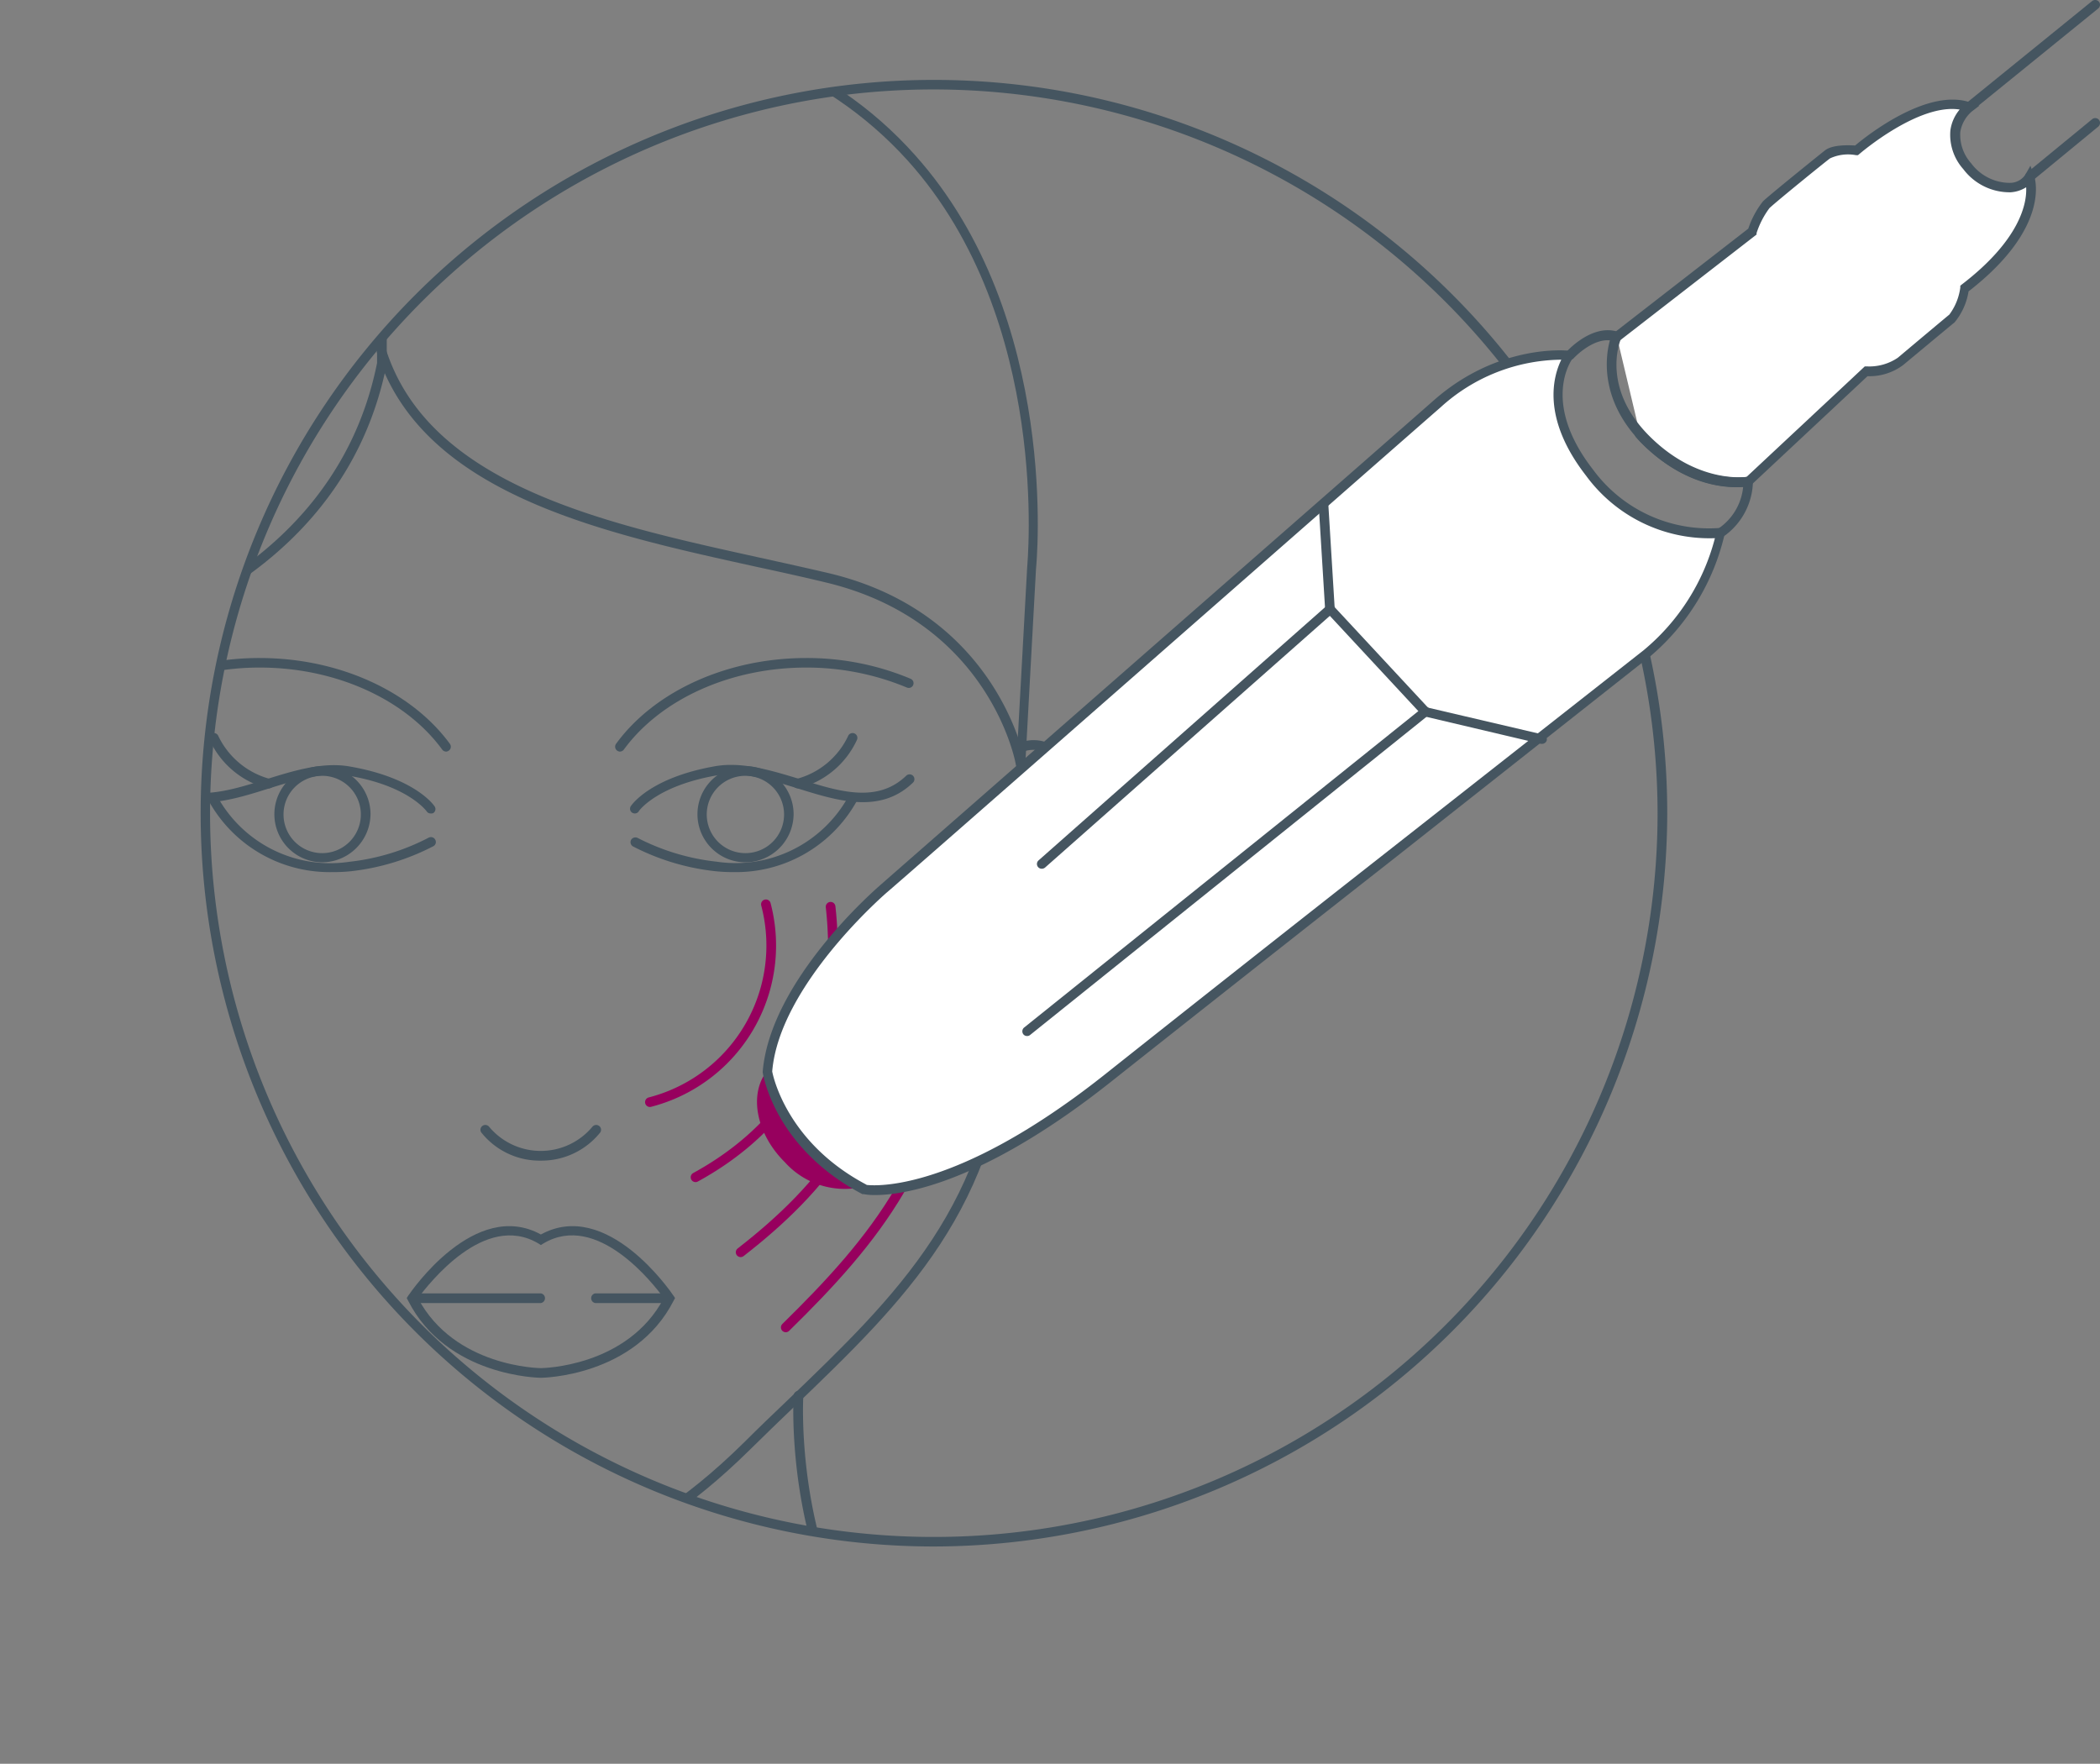 <svg viewBox="0 0 162.95 136.86" id="Layer_1" xmlns:xlink="http://www.w3.org/1999/xlink" xmlns="http://www.w3.org/2000/svg"><rect x="0" y="0" width="162.95" height="136.86" fill="#808080" stroke="none"/><defs><style>.cls-1,.cls-4{fill:none;}.cls-2{clip-path:url(#clip-path);}.cls-3{fill:#455560;}.cls-4{stroke:#97005e;stroke-linecap:round;stroke-miterlimit:10;stroke-width:0.75px;}.cls-5{fill:#97005e;}.cls-6{fill:#fff;}</style><clipPath transform="translate(4.26 0)" id="clip-path"><circle r="56.53" cy="63.1" cx="68.21" class="cls-1"></circle></clipPath></defs><g class="cls-2"><path transform="translate(4.26 0)" d="M37.27,121.4c-1.67,0-7.42-.68-15.78-8.93-1.13-1.12-2.25-2.19-3.36-3.25C9.48,100.9,2,93.73,1.21,79.11l-1.92-35c0-.17-2-19.45,9.41-32.11C15.32,4.59,25.08.86,37.71.86S60.09,4.59,66.71,12c11.38,12.66,9.44,31.94,9.42,32.13l-1.92,35c-.8,14.62-8.27,21.79-16.93,30.11-1.1,1.06-2.22,2.13-3.35,3.25-9.45,9.32-15.56,9-16.22,8.91ZM37.71,1.6c-12.41,0-22,3.66-28.45,10.86C-1.89,24.89,0,43.83,0,44L2,79.07c.78,14.32,8.16,21.41,16.7,29.61,1.11,1.06,2.23,2.14,3.36,3.26,9.5,9.37,15.59,8.71,15.65,8.7h.1c.06,0,6.15.67,15.65-8.7,1.12-1.12,2.25-2.2,3.36-3.26,8.54-8.2,15.91-15.29,16.7-29.61l1.92-35c0-.21,1.92-19.16-9.24-31.58C59.68,5.25,50.11,1.6,37.71,1.6Z" class="cls-3"></path><path transform="translate(4.26 0)" d="M37.71,90.06a5.79,5.79,0,0,1-4.62-2.18.37.37,0,0,1,.09-.52.38.38,0,0,1,.52.08,5.22,5.22,0,0,0,8,0,.38.38,0,0,1,.52-.08.37.37,0,0,1,.09.52A5.84,5.84,0,0,1,37.71,90.06Z" class="cls-3"></path><path transform="translate(4.26 0)" d="M1.48,136.86a.38.38,0,0,1-.12-.73,20.71,20.71,0,0,0,6.94-3.59c9.86-8.56,9-24,9-24.17a.37.37,0,1,1,.74-.05c0,.16.93,16-9.21,24.78a21.35,21.35,0,0,1-7.19,3.74Z" class="cls-3"></path><path transform="translate(4.26 0)" d="M1.48,77.71a.36.36,0,0,1-.2-.06A11.92,11.92,0,0,1-3.1,71.36c-.94-2.94-2.18-10.3.28-13a3.07,3.07,0,0,1,3.14-.81.37.37,0,0,1-.17.73,2.3,2.3,0,0,0-2.42.59C-4.2,61-3.57,67.46-2.39,71.14A11.36,11.36,0,0,0,1.68,77a.37.37,0,0,1,.12.51A.4.4,0,0,1,1.48,77.71Z" class="cls-3"></path><path transform="translate(4.26 0)" d="M.73,50.78a.38.38,0,0,1-.37-.31A.39.39,0,0,1,.67,50C.88,50,21.32,46.51,25,28.16v-25a.38.38,0,1,1,.75,0V28.23C22,47.17,1,50.74.79,50.78Z" class="cls-3"></path><path transform="translate(4.26 0)" d="M74.93,59.63a.38.38,0,0,1-.37-.31c0-.11-2-11-14.6-14.09-1.77-.43-3.63-.84-5.53-1.25C42.29,41.31,28.54,38.3,25,27.41a.36.36,0,0,1,.24-.47.37.37,0,0,1,.47.24c3.41,10.48,17,13.45,28.89,16.07,1.9.42,3.77.83,5.55,1.25,13.08,3.16,15.13,14.58,15.15,14.69a.36.36,0,0,1-.3.43Z" class="cls-3"></path><path transform="translate(4.26 0)" d="M73.85,136.86l-.12,0a21.35,21.35,0,0,1-7.19-3.74c-10.14-8.8-9.23-24.62-9.22-24.78a.38.38,0,1,1,.75.05c0,.15-.9,15.61,9,24.17A20.55,20.55,0,0,0,74,136.13a.38.38,0,0,1,.24.47A.37.37,0,0,1,73.85,136.86Z" class="cls-3"></path><path transform="translate(4.26 0)" d="M73.85,77.71a.38.38,0,0,1-.32-.18.36.36,0,0,1,.12-.51,11.42,11.42,0,0,0,4.07-5.88c1.17-3.68,1.8-10.15-.13-12.24a2.29,2.29,0,0,0-2.41-.59.37.37,0,0,1-.17-.73,3,3,0,0,1,3.13.81c2.46,2.67,1.23,10,.29,13A11.85,11.85,0,0,1,74,77.65.35.35,0,0,1,73.85,77.71Z" class="cls-3"></path><path transform="translate(4.26 0)" d="M37.71,106.91c-.07,0-7.32-.07-10.31-6l-.1-.19.12-.18c.21-.32,5.17-7.56,10.29-4.75,5.12-2.81,10.07,4.43,10.29,4.75l.12.18-.1.19C45,106.84,37.78,106.91,37.71,106.91Zm-9.54-6.18c2.84,5.36,9.47,5.43,9.54,5.43s6.7-.07,9.54-5.43c-.79-1.09-5.17-6.74-9.35-4.24l-.19.12-.19-.12C33.34,94,29,99.64,28.17,100.73Z" class="cls-3"></path><path transform="translate(4.26 0)" d="M37.71,101.11h-10a.38.38,0,0,1,0-.75h10a.38.38,0,0,1,0,.75Z" class="cls-3"></path><path transform="translate(4.26 0)" d="M47.28,101.11H41.93a.38.38,0,0,1,0-.75h5.35a.38.38,0,0,1,0,.75Z" class="cls-3"></path><path transform="translate(4.26 0)" d="M45,63.12a.42.42,0,0,1-.21-.06.37.37,0,0,1-.1-.51c.06-.09,1.51-2.22,6.57-3.1,2.1-.36,4.35.34,6.53,1,3.11,1,6.05,1.88,8.27-.26a.37.37,0,1,1,.52.54c-2.54,2.45-5.83,1.42-9,.43-2.1-.65-4.26-1.32-6.19-1-4.69.81-6.06,2.75-6.07,2.77A.36.36,0,0,1,45,63.12Z" class="cls-3"></path><path transform="translate(4.26 0)" d="M57.64,61.17a.36.36,0,0,1-.36-.28.37.37,0,0,1,.27-.45,6.16,6.16,0,0,0,4-3.33.37.37,0,1,1,.69.29,6.83,6.83,0,0,1-4.48,3.76Z" class="cls-3"></path><path transform="translate(4.26 0)" d="M43.84,58.32a.4.4,0,0,1-.22-.08.38.38,0,0,1-.08-.52c3-4.11,8.66-6.66,14.74-6.66a20.75,20.75,0,0,1,8.12,1.61.37.37,0,0,1,.2.48.37.37,0,0,1-.49.2,20.22,20.22,0,0,0-7.83-1.55c-5.84,0-11.26,2.44-14.13,6.36A.4.4,0,0,1,43.84,58.32Z" class="cls-3"></path><path transform="translate(4.26 0)" d="M53.51,66.91a3.73,3.73,0,1,1,3.81-3.73A3.76,3.76,0,0,1,53.51,66.91Zm0-6.71a3,3,0,1,0,3.07,3A3,3,0,0,0,53.51,60.2Z" class="cls-3"></path><path transform="translate(4.26 0)" d="M52.64,67.67a12.8,12.8,0,0,1-1.41-.07,18.18,18.18,0,0,1-6.37-1.92.38.38,0,0,1-.15-.51.39.39,0,0,1,.51-.15,17.5,17.5,0,0,0,6.11,1.84,10,10,0,0,0,10.21-5,.37.37,0,1,1,.63.39A10.7,10.7,0,0,1,52.64,67.67Z" class="cls-3"></path><path transform="translate(4.26 0)" d="M29.16,63.12a.35.35,0,0,1-.31-.16s-1.41-2-6.08-2.77c-1.92-.33-4.09.34-6.19,1-3.17,1-6.46,2-9-.43a.37.37,0,0,1,.51-.54c2.23,2.14,5.16,1.23,8.27.26,2.18-.68,4.44-1.38,6.54-1,5.05.88,6.51,3,6.57,3.1a.37.37,0,0,1-.11.51A.36.36,0,0,1,29.16,63.12Z" class="cls-3"></path><path transform="translate(4.26 0)" d="M16.56,61.17h-.09A6.83,6.83,0,0,1,12,57.4a.38.38,0,0,1,.19-.49.37.37,0,0,1,.49.2,6.25,6.25,0,0,0,4,3.33.38.38,0,0,1,.28.45A.36.36,0,0,1,16.56,61.17Z" class="cls-3"></path><path transform="translate(4.26 0)" d="M30.35,58.32a.38.38,0,0,1-.3-.16c-2.87-3.92-8.29-6.36-14.14-6.36a20.29,20.29,0,0,0-7.83,1.55.37.37,0,0,1-.48-.2.36.36,0,0,1,.19-.48,20.82,20.82,0,0,1,8.12-1.61c6.08,0,11.73,2.55,14.74,6.66a.37.37,0,0,1-.08.52A.35.35,0,0,1,30.35,58.32Z" class="cls-3"></path><path transform="translate(4.26 0)" d="M20.68,66.91a3.73,3.73,0,1,1,3.81-3.73A3.77,3.77,0,0,1,20.68,66.91Zm0-6.71a3,3,0,1,0,3.06,3A3,3,0,0,0,20.68,60.2Z" class="cls-3"></path><path transform="translate(4.26 0)" d="M21.56,67.67A10.72,10.72,0,0,1,12,62.26a.37.37,0,0,1,.64-.39,10,10,0,0,0,10.21,5A17.4,17.4,0,0,0,29,65a.38.38,0,0,1,.51.15.37.37,0,0,1-.14.51A18.27,18.27,0,0,1,23,67.6,12.49,12.49,0,0,1,21.56,67.67Z" class="cls-3"></path><path transform="translate(4.26 0)" d="M56.71,103c6.83-6.7,12.47-13.37,13.13-25.4l.38-6.86" class="cls-4"></path><path transform="translate(4.26 0)" d="M65.2,70.55c.11.41-.1,5.39-.11,5.8-.51,9.81-5.5,15.87-11.88,20.82" class="cls-4"></path><path transform="translate(4.26 0)" d="M60.19,70.36a29.08,29.08,0,0,1,.14,4.75c-.36,7.6-4.69,13-10.62,16.24" class="cls-4"></path><path transform="translate(4.26 0)" d="M55.17,70.17a12.55,12.55,0,0,1-9,15.35" class="cls-4"></path></g><path transform="translate(4.26 0)" d="M68.21,120a56.9,56.9,0,1,1,56.9-56.9A57,57,0,0,1,68.21,120Zm0-113.06A56.16,56.16,0,1,0,124.36,63.1,56.23,56.23,0,0,0,68.21,6.94Z" class="cls-3"></path><path transform="translate(4.26 0)" d="M62.51,92.13a6.23,6.23,0,0,1-5.87-1.95c-2.2-2.18-2.79-5.19-1.44-7" class="cls-5"></path><path transform="translate(4.26 0)" d="M123.38,50.83l.08-.07h0a17.28,17.28,0,0,0,5.8-9.42,11.45,11.45,0,0,1-10.15-4.66c-4.3-5.54-1.58-9.09-1.58-9.09s-5.13-.7-10.23,3.75S64.28,69,64.28,69s-8.42,7.19-9,14.11c0,0,.85,5.68,7.54,9.19,0,0,5.31,1,15.71-6.26h0v0c1-.72,2.1-1.52,3.22-2.41,5.54-4.39,14.11-11.16,22-17.36L123.12,51Z" class="cls-6"></path><path transform="translate(4.26 0)" d="M63.65,92.73a4.58,4.58,0,0,1-.89-.07l-.1,0c-6.78-3.56-7.71-9.23-7.74-9.47C55.49,76.08,63.69,69,64,68.72s38-33.26,43-37.66,10.31-3.87,10.53-3.84l.63.09-.39.5c-.1.14-2.47,3.42,1.59,8.64a11.17,11.17,0,0,0,9.8,4.52l.54-.08-.13.53a17.61,17.61,0,0,1-5.7,9.44h0l-.58.46L104,66.55C96.11,72.74,87.54,79.51,82,83.9c-1.07.85-2.16,1.67-3.24,2.43C70.63,92.05,65.58,92.73,63.65,92.73Zm-.7-.79c.55.07,5.78.53,15.37-6.21,1.09-.76,2.16-1.57,3.22-2.41,5.54-4.4,14.11-11.17,22-17.36l19.72-15.49a16.77,16.77,0,0,0,5.55-8.71,11.87,11.87,0,0,1-10-4.85c-3.49-4.49-2.54-7.73-1.92-9a14.09,14.09,0,0,0-9.36,3.69C102.49,36,64.9,69,64.52,69.28c-.08.08-8.31,7.17-8.86,13.86h0S56.59,88.57,63,91.94Z" class="cls-3"></path><path transform="translate(4.26 0)" d="M115.39,57.72h-.08l-9.16-2.16L98.57,47.4l-.51-8.29a.38.38,0,0,1,.75,0l.49,8,7.25,7.8L115.48,57a.38.38,0,0,1,.28.45A.38.38,0,0,1,115.39,57.72Z" class="cls-3"></path><path transform="translate(4.26 0)" d="M76.58,67.41a.37.37,0,0,1-.25-.65L98.69,47a.39.39,0,0,1,.53,0,.38.38,0,0,1,0,.53L76.83,67.32A.4.4,0,0,1,76.58,67.41Z" class="cls-3"></path><path transform="translate(4.26 0)" d="M75.44,80.39a.36.36,0,0,1-.29-.13.38.38,0,0,1,.06-.53l30.91-24.81a.37.37,0,0,1,.46.58L75.67,80.31A.34.34,0,0,1,75.44,80.39Z" class="cls-3"></path><path transform="translate(4.26 0)" d="M153.24,14.08a.38.38,0,0,1-.29-.14.37.37,0,0,1,.05-.52l5.08-4.17a.37.37,0,1,1,.48.57L153.48,14A.38.38,0,0,1,153.24,14.08Z" class="cls-3"></path><path transform="translate(4.26 0)" d="M148.55,8.66a.38.38,0,0,1-.29-.14.37.37,0,0,1,.06-.52L158.08.08a.38.38,0,0,1,.53.06.37.37,0,0,1-.06.52l-9.76,7.92A.43.43,0,0,1,148.55,8.66Z" class="cls-3"></path><path transform="translate(4.26 0)" d="M123,33.69s3.5,4.2,8.41,3.68l9.17-8.57a4,4,0,0,0,2.67-.79s3.3-2.78,4-3.32a5.13,5.13,0,0,0,1-2.32c6.44-4.94,5.07-8.67,5.07-8.67-.79,1.37-3.39,1-4.85-.82-2.21-2.84.16-4.59.16-4.59-3.43-1.26-8.73,3.35-8.73,3.35-1.78-.13-2.28.32-2.28.32s-4.2,3.37-4.74,3.89a7.44,7.44,0,0,0-1.08,2.09l-10.59,8.22" class="cls-6"></path><path transform="translate(4.26 0)" d="M130.53,37.79c-4.57,0-7.7-3.69-7.84-3.86a.37.37,0,1,1,.57-.47s3.36,4,8,3.55l9.18-8.58h.14a3.94,3.94,0,0,0,2.42-.67s3.33-2.8,4-3.35a4.5,4.5,0,0,0,.85-2.1l0-.14.11-.09c4.53-3.47,5.07-6.31,5-7.55a2.55,2.55,0,0,1-1.2.39,4.5,4.5,0,0,1-3.68-1.8,4,4,0,0,1-1-3,3.17,3.17,0,0,1,.72-1.62c-3.19-.5-7.72,3.4-7.77,3.44l-.12.1h-.15a3.34,3.34,0,0,0-2,.24c-.05,0-4.2,3.37-4.72,3.87a6.67,6.67,0,0,0-1,1.94l0,.11-10.68,8.28a.36.36,0,0,1-.52-.07.37.37,0,0,1,.06-.52l10.5-8.15a7.06,7.06,0,0,1,1.14-2.12c.55-.53,4.59-3.78,4.77-3.92s.65-.51,2.38-.41c.83-.7,5.64-4.55,9-3.32l.64.23-.55.42a2.66,2.66,0,0,0-.93,1.62,3.32,3.32,0,0,0,.85,2.44,3.75,3.75,0,0,0,3,1.51,1.44,1.44,0,0,0,1.2-.64l.39-.69.28.75c.06.16,1.37,4-5.08,9a5,5,0,0,1-1.08,2.4c-.66.54-4,3.32-4,3.32a4.36,4.36,0,0,1-2.76.86l-9.16,8.57h-.12C131.12,37.77,130.82,37.79,130.53,37.79Z" class="cls-3"></path><path transform="translate(4.26 0)" d="M129.26,41.71a.36.36,0,0,1-.32-.18.37.37,0,0,1,.13-.51A4.42,4.42,0,0,0,131,37.79c-1.21.08-4.5,0-7.84-3.38s-2.83-6.8-2.5-8c-1.4-.14-2.82,1.39-2.83,1.41a.39.39,0,0,1-.53,0,.38.38,0,0,1,0-.53c.08-.09,2-2.2,4-1.54l.39.13-.16.38c-.07.15-1.59,3.79,2.19,7.57S131.28,37,131.32,37l.44-.09v.46a5.33,5.33,0,0,1-2.31,4.28A.32.32,0,0,1,129.26,41.71Z" class="cls-3"></path></svg>